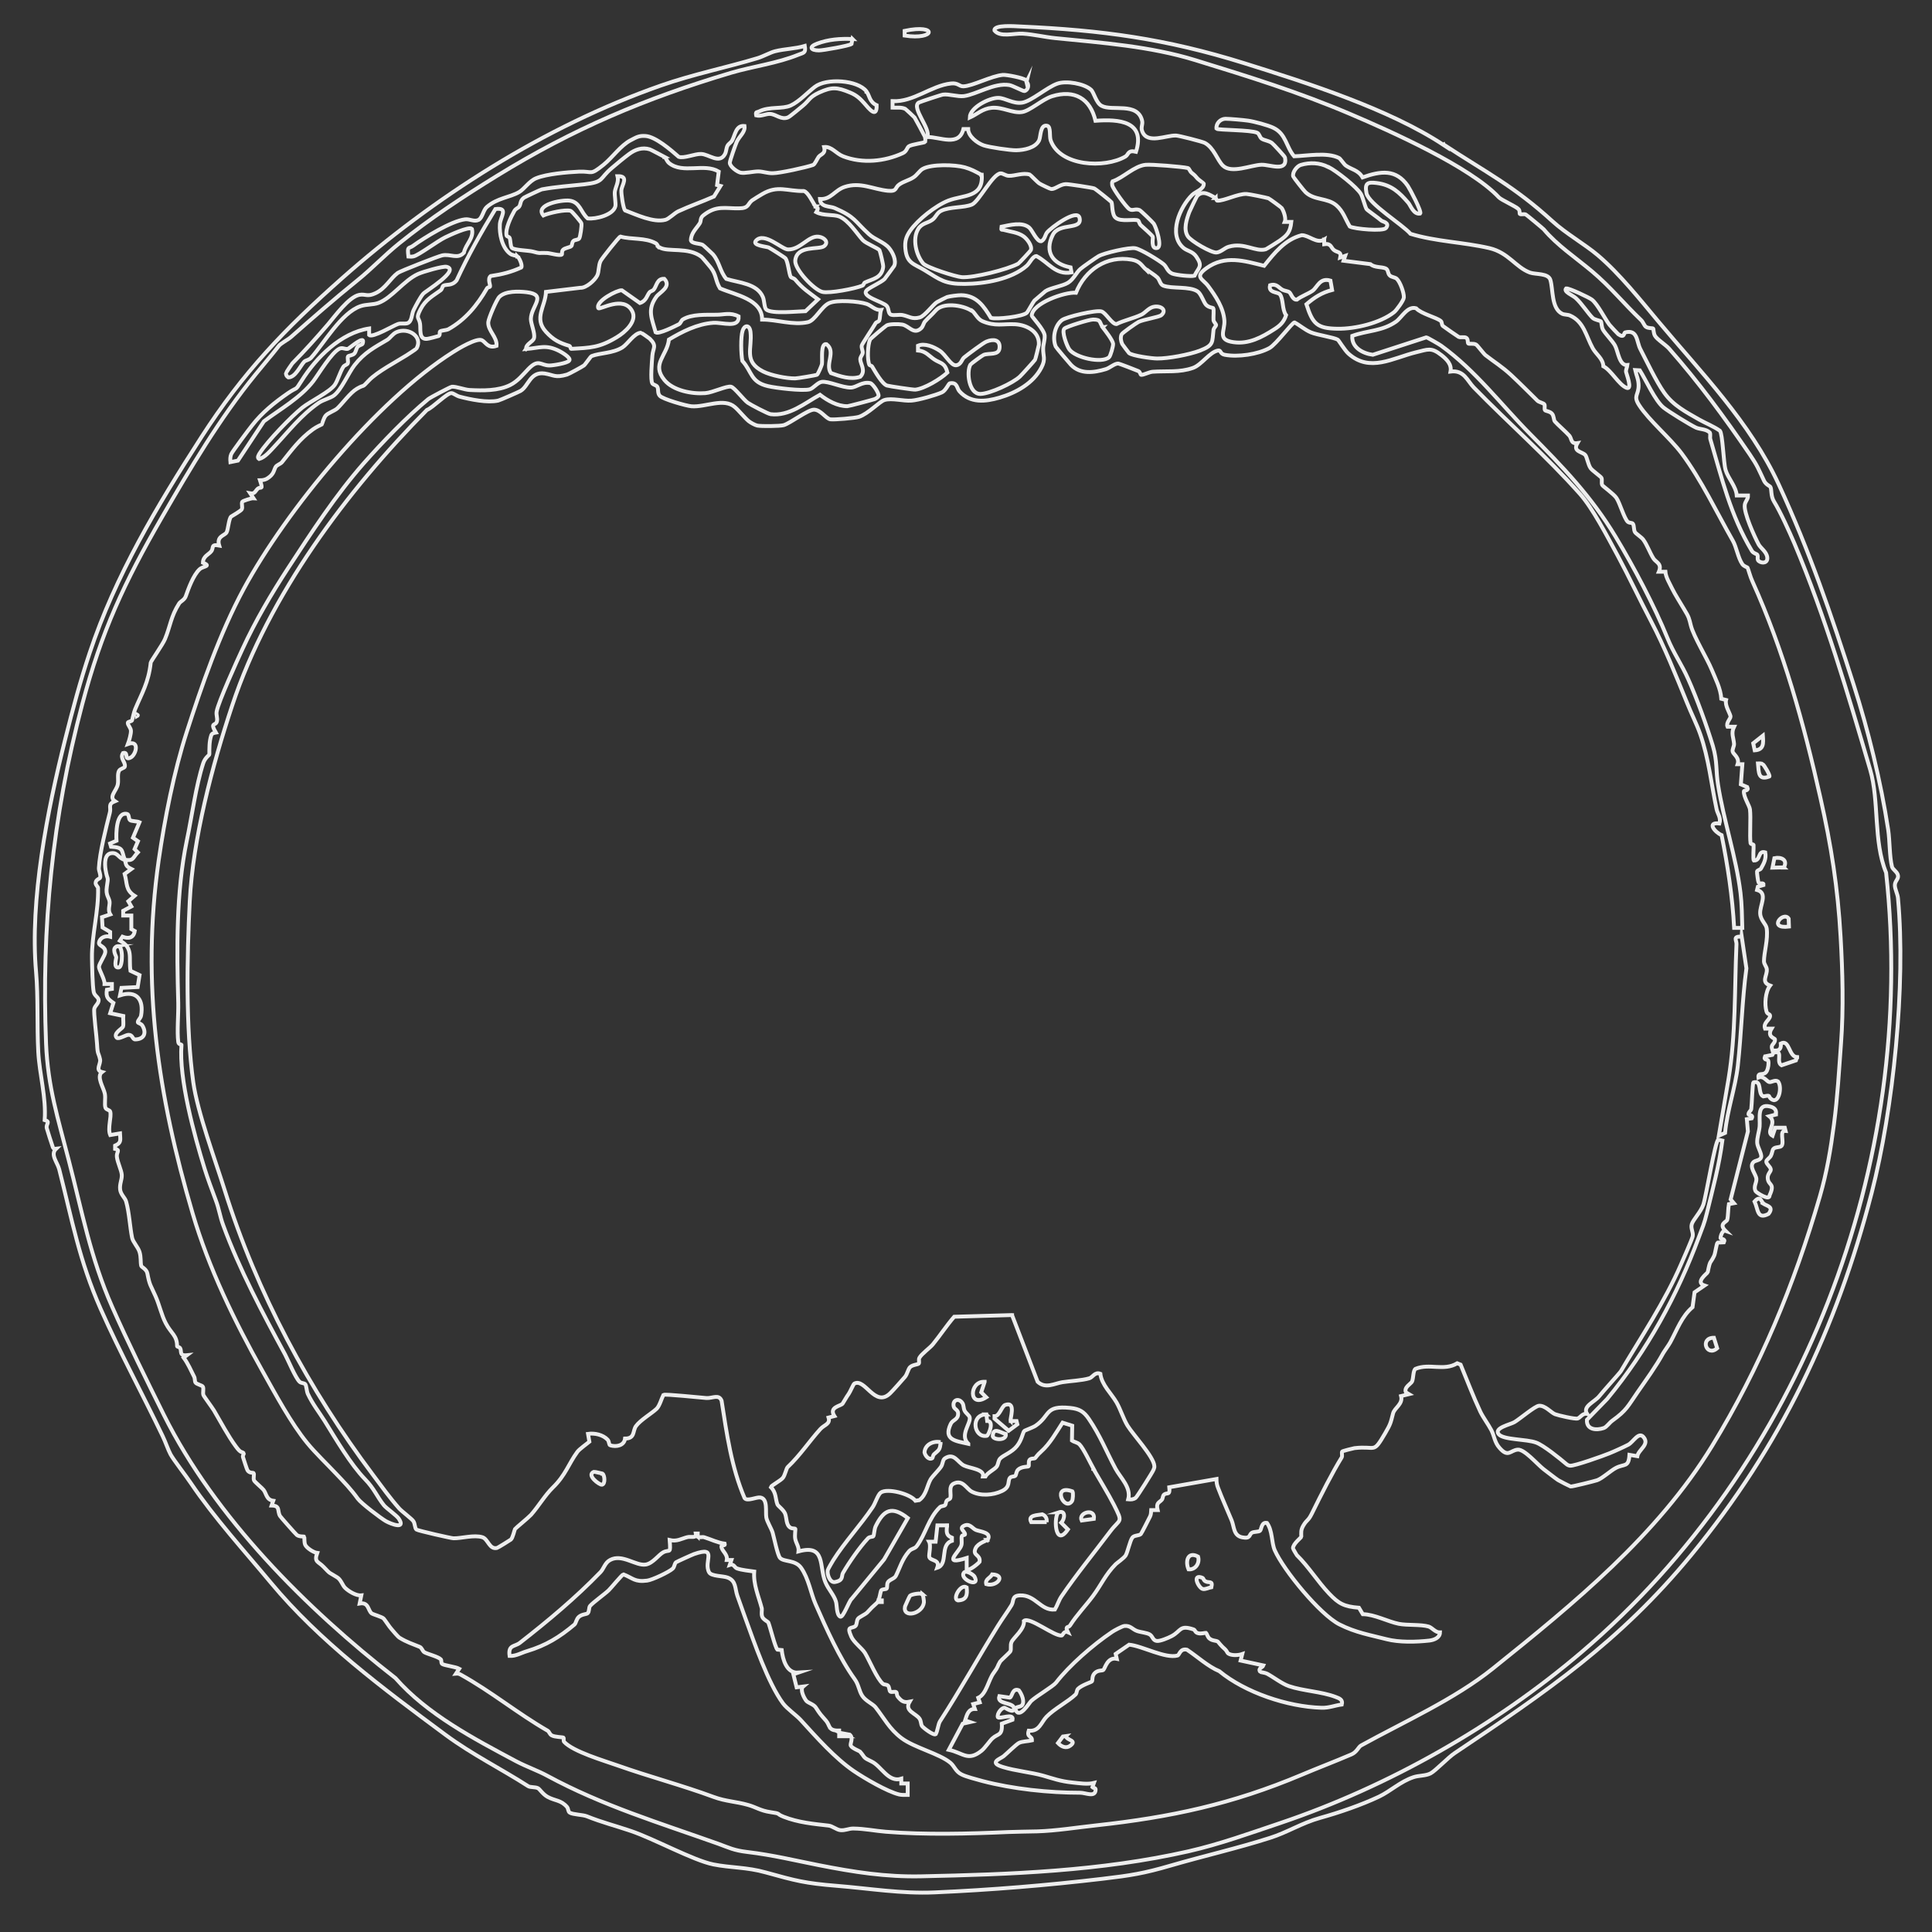 <?xml version="1.0" encoding="UTF-8"?>
<svg id="_レイヤー_1" xmlns="http://www.w3.org/2000/svg" version="1.1" viewBox="0 0 500 500">
  <rect x="0" y="0" width="500" height="500" fill="#333333" stroke="none"/>
  <!-- Generator: Adobe Illustrator 29.6.1, SVG Export Plug-In . SVG Version: 2.1.1 Build 9)  -->
  <defs>
    <style>
      .st0 {
        fill: none;
        stroke: #eee;
        stroke-miterlimit: 10;
      }
    </style>
  </defs>
  <path class="st0" d="M373.61,37.4c10.91,7.18,18.12,10.7,28.11,19.81,3.59,3.28,8.41,5.98,11.82,8.87,5.67,4.82,10.94,11.5,15.69,17.17,11.01,13.16,23.69,26.07,31.07,42.05,7.92,17.13,13.72,34.03,19.42,51.9,3.73,11.65,7.04,25.09,8.94,37.54.43,2.85.32,6.93.99,9.58.17.71,1.44,1.34,1.55,2.29.15.91-.78,1.38-.81,2.43s.74,2.35.81,3.45c2.07,22.31-1.23,54.57-6.82,76.25-9.08,35.15-23.54,65.55-46.73,93.74-18.47,22.42-37.44,35.32-61.19,51.23-1.69,1.12-4.96,4.57-6.23,5.24s-3.06.52-4.43.99c-3.38,1.12-5.91,3.59-8.91,5.03-4.61,2.18-10.38,4.15-15.21,5.49-4.82,1.34-8.59,3.8-12.99,5.18-8.48,2.71-17.17,4.68-25.76,7.18-6.86,2.01-10.42,2.57-17.59,3.41-14.29,1.69-28.93,2.89-43.42,3.52-8.55.39-16.96-1.02-25.3-1.69s-10.73-1.34-18.47-3.48c-4.92-1.38-8.97-1.16-13.55-2.07-5.24-1.06-15.38-6.65-21.32-8.65-4.05-1.38-7.57-2.25-11.4-3.8-1.06-.43-3.59-.43-4.43-.95-.46-.28-.35-1.06-.71-1.47-1.58-1.83-3.1-1.55-5.03-2.61-1.27-.71-2.04-2.04-2.5-2.25-.71-.35-1.97-.17-2.53-.52-7.01-4.51-14.5-8.2-21.36-13.27-16.29-12.07-32.58-24.17-45.25-39.41-6.79-8.16-14.6-16.75-20.69-25.76-1.3-1.94-4.4-5.91-5.24-7.42-.63-1.16-1.3-3.2-2.04-4.72-5.18-10.83-11.09-21.71-16.05-32.93-5.59-12.67-7.36-22.87-10.73-36.14-.46-1.79-2.39-3.8-.81-5.31-.32.04-.67,0-.81-.32-.11-.24-1.58-4.82-1.62-5.07-.17-1.1,1.06-1.58-.52-2.04.43-5.91-1.34-11.72-1.66-17.7-.35-6.58,0-14.18-.56-20.55-1.66-18.72,2.92-41.94,7.53-60.28,2.01-7.99,3.84-14.89,6.34-22.38,6.69-20.09,17.39-37.93,28.96-55.91,10.73-16.64,21.43-27.83,36.38-41.06,23.54-20.83,52.32-39.31,82.51-49.86,8.24-2.89,17.07-4.68,24.98-7.07,1.44-.43,3.28-1.47,4.54-1.79,2.5-.63,5.2-.63,7.7-1.38.32,1.86-.28,1.73-1.69,2.29-5.49,2.22-11.65,2.99-17.31,4.64-22.45,6.69-40.93,14.54-60.7,26.71-8.63,5.31-17.28,11.01-25.23,17.42-3.97,3.2-7.01,6.51-10.98,9.71-5.81,4.68-11.5,9.67-17.07,14.57-.81.71-2.64,1.62-3.17,2.33-1.9,2.46-3.91,4.75-5.98,7.32-9.36,11.5-16.85,24.21-24.32,37.13-9.64,16.72-15.55,29.35-20.55,48.27-7.74,29.21-10.55,57.67-9.36,87.79.46,11.29,3.1,19.42,5.84,30.08,3.48,13.37,5.59,25.2,11.29,38.11,4.01,9.08,8.91,18.97,13.37,27.94,13.27,26.56,36.84,50.08,59.92,68.09,8.2,9.36,20.3,15.69,31.24,21.53,2.74,1.44,5.7,2.46,8.09,3.77,14.29,7.74,29.03,12.17,44.34,17.63,2.71.99,3.91,1.66,7.32,2.07,6.79.81,12.28,2.18,18.54,3.41,9.08,1.79,17.42,3.1,26.64,2.89,22.98-.49,46.45-1.34,69.07-6.47,8.16-1.86,15.9-4.68,23.89-7.36,28.08-9.5,55.45-25.12,77.72-44.09,57-48.56,87.16-126.33,78.93-201.83-3.34-8.13-1.73-18.51-4.12-26.64-5.77-19.67-11.58-39.48-19.6-58.52-1.38-3.2-3.59-8.13-5.28-10.87-.91-1.47-.56-3.13-.95-3.8-.11-.21-1.16-.6-1.62-1.55-1.55-3.24-1.62-3.76-3.69-6.82-6.62-9.71-13.3-18.79-20.9-27.41-.91-1.02-3.13-2.39-3.66-3.34-.39-.67-.35-1.76-.46-1.86-.15-.15-1.19,0-1.86-.43-.43-.28-.74-1.27-1.23-1.73-4.61-4.4-7.92-8.59-12.77-12.67-4.25-3.56-8.97-6.69-12.45-10.83-.21-.24-4.36-3.69-4.64-3.84-.46-.24-1.27.07-1.55-.15-.15-.11.07-.78-.32-1.23-.63-.71-4.47-2.39-5.1-3.06-7.36-7.88-27.87-17.07-38.53-21.6-13.2-5.63-26.22-9.67-40.11-13.94-11.58-3.56-24-4.47-36.14-5.67-2.78-.28-5.67-.99-8.44-1.16-2.25-.15-5.87,1.02-7.32-.81-.32-1.58,5.42-1.1,6.54-1.06,21.29.95,37.79,3.17,58.06,9.5,16.44,5.14,37.58,11.89,51.65,21.19l-.07-.11h0l.05-.03h0Z"/>
  <path class="st0" d="M224.27,23.71c.81,1.06.71,2.67,2.61,3.52.07,3.56-2.01.88-3.17-.46-.99-1.12-1.97-2.11-3.69-2.81-3.41-1.41-4.72-1.51-8.05,0-2.57,1.19-2.53,2.04-4.19,3.41-.56.46-3.41,2.85-3.8,2.99-1.79.78-3.1-.81-4.72-.88-1.06-.04-2.35.71-3.56.39-.21-1.06.17-.74.81-1.06,2.61-1.3,5.98-.52,8.13-1.51s4.36-3.38,6.23-4.82c3.02-2.33,11.09-1.79,13.37,1.16v.07h.04-.02.01Z"/>
  <g>
    <path class="st0" d="M220.61,10.09l-.24,1.3c-.63.46-7.36,1.66-8.44,1.66-2.11,0-2.74-.91-.46-1.76,2.89-1.1,6.06-1.34,9.15-1.19h0Z"/>
    <path class="st0" d="M234.12,9.21v-1.23c8.69-1.83,7.96,2.46,0,1.23Z"/>
  </g>
  <path class="st0" d="M30.39,244.87c1.58-.39,1.38,5.28.43,5.49-1.58.32-.71-2.14-.74-2.67,0-.24-1.38-2.39.35-2.81h-.04Z"/>
  <path class="st0" d="M265.68,21.18c.78.74.39,2.22-.6,2.39-.28.04-3.02-1.41-3.84-1.55-3.91-.67-8.55,2.43-11.76,2.85-1.62.21-3.94-.6-5.42-.39-.43.04-6.02,1.9-6.3,2.07-1.97,1.34,3.17,6.75,2.25,8.91,3.24-.04,8.2,2.61,9.32-2.07h1.23c0,1.86,2.35,3.66,4.01,4.23,1.41.49,6.9,1.3,8.44,1.27,2.01-.04,4.96-.6,5.91-2.57.46-.99.24-4.23,2.11-3.76.99.24.52,2.71.88,3.76,2.39,6.75,14,7.32,19.35,4.19.84-.49.56-1.76,2.74-1.23,2.5-7.92-4.36-8.48-10.49-8.02-1.34-5.74-5.42-8.16-11.26-6.34-2.53.81-5.74,3.8-7.77,4.08-2.5.35-4.96-1.34-7.81-1.1-2.39.21-3.69,1.62-5.7,2.53.07-2.67,5.14-5.14,7.38-5.1,1.76,0,3.87,1.62,6.23,1.23s6.37-3.97,9.08-4.92c2.29-.81,6.93,0,8.69,1.58.78.71,1.3,3.38,2.71,4.15,2.64,1.51,9.36-1.06,10.52,3.87.24,1.06-.43,1.69.07,2.85,1.34,3.28,6.15.88,8.72.99.81.04,6.72,1.55,7.42,1.9,2.39,1.27,3.24,4.47,4.68,5.87,2.22,2.18,7.21-.11,9.96-.21,2.14-.11,6.9,2.07,6.12-1.9-.04-.24-3.06-3.52-3.41-3.76-.95-.63-1.97-.63-2.64-1.1-.49-.35-.56-1.23-1.12-1.51-1.62-.78-10.17-.67-10.55-1.06-.17-1.34.99-2.53,2.29-2.57,1.06,0,4.72.32,5.87.49,1.55.21,5.24,1.19,6.58,1.86,3.28,1.58,3.24,4.89,5.35,7.36,3.41-.11,8.55-1.12,11.65.46.32.17,1.27,1.62,1.73,1.94,1.44,1.02,3.24,1.16,4.33,3.06,4.68-1.66,8.69-2.22,11.72,2.22.56.84,3.66,6.69,3.2,7.14-1.73.32-2.46-2.07-3.1-2.81-2.29-2.64-4.29-4.61-8.2-5.1-2.29-.28-3.1,0-2.61,2.61.52,2.78,9.32,8.13,11.4,10.55,6.58,2.01,13.66,2.14,20.37,3.69,5,1.16,6.82,4.96,10.55,6.34,1.47.52,4.75.11,5.28,1.9.74,2.46.21,7.38,3.06,8.76.63.28,1.41.17,2.04.46,3.59,1.58,4.12,5.31,5.87,8.48.88,1.58,2.67,2.67,2.74,4.64,2.07,1.06,4.01,4.82,6.02,5.59,1.62.63-.11-3.8-.15-4.12-.07-.63.28-1.19.35-1.79-2.11.24-2.39-3.52-3.2-5.03-.63-1.16-2.43-2.96-3.1-4.08-.43-.74-.35-1.9-.56-2.18-.17-.21-1.62-.39-2.14-.91-1.1-1.06-2.85-3.76-4.33-5.1-.84-.78-3.3-1.66-2.53-2.53.74-.11,5.95,2.35,6.69,2.92,1.44,1.12,3.41,5.03,4.51,6.47.21.28,2.14,2.35,2.29,2.46,1.66,1.16,1.41-.35,1.79-.46,3.3-.84,2.92,2.39,3.94,4.33,1.66,3.2,4.08,8.34,6.15,11.26,2.35,3.34,5.7,5.03,9.08,6.97,1.69.95,3.69,1.73,5.35,2.89.74.88.91,8.2,1.47,10.14.63,2.18,2.71,4.23,2.89,6.62h2.92c.04.95-.71,1.47-.84,2.39-.32,2.04,2.5,8.24,3.59,10.27.52.95,2.01,1.86,2.22,3.3.21,1.55-1.34,1.69-2.22.99-.49-.39-.07-1.16-.35-1.62-.15-.24-.95-.32-1.38-.95-5.59-9.29-7.77-18.79-10.77-28.93-.17-.52.11-1.3-.15-1.76-1.02-.95-2.53-.78-3.59-1.27-1.44-.67-7.1-4.15-8.37-5.18-2.18-1.76-4.54-7.1-6.15-9.64l-1.19-.07c.32,1.44.88,2.43.88,4.01,0,2.53-1.47,2.61.15,5.1,2.53,3.91,7.96,8.44,10.98,12.45,5.14,6.9,9.08,15.3,13.27,22.63.91,1.58,1.34,4.43,2.43,6.02.43.63,1.27.78,1.38.95s.74,2.5,1.27,3.59c8.09,17.95,13.27,36.74,17.56,55.91,2.81,12.42,4.51,23.22,5.24,36.07.52,9,.78,18.51.11,27.48-.52,7.07-.91,13.97-1.83,20.97-.84,6.44-1.83,12.39-3.66,18.72-6.62,22.8-15.45,44.23-27.9,64.57-14.15,23.08-35.64,40.67-56.79,57.63-9.89,7.92-22.98,13.76-34.07,19.88-.63.35-1.06,1.69-2.46,2.29-4.33,1.86-8.63,3.48-12.88,5.28-17.98,7.57-33.81,10.98-53.23,13.09-4.79.52-10.38,1.41-15.21,1.55-2.57.07-5.1.07-7.49.17-10.27.46-21.47.74-31.67-.07-2.71-.21-5.49-.81-8.48-.84-1.12,0-2.11.56-3.3.43-1.02-.11-2.07-1.1-3.1-1.19-3.76-.43-7.77-.78-11.61-2.29-2.04-.81-.49-.78-3.41-1.19-2.61-.39-3.66-1.27-5.77-1.86-3.2-.91-5.77-.91-8.91-2.07-8.09-2.99-16.64-5.24-24.81-8.13-3.45-1.23-11.58-3.59-13.9-6.15-.21-.24,0-.91-.15-1.06-.17-.17-2.18-.11-3.06-.6-.52-.28-.63-.95-1.02-1.19-7.92-4.57-14.54-10.1-22.55-14.54-.35-.21-.78-.28-1.19-.24l.84-1.27c-.95-.52-3.84-.84-4.4-1.23-.35-.24-.15-.95-.35-1.19-.67-.71-3.48-1.38-4.29-1.86-.49-.32-.6-1.12-1.19-1.38-1.9-.78-3.3-1.19-5.2-2.35-.46-.28-1.66-1.73-2.14-2.29-.49-.52-1.55-2.18-1.97-2.67-.35-.43-2.67-1.06-3.1-1.34-1.02-.74-.71-2.99-3.13-2.57l.43-2.11c-1.3.15-3.3-1.06-4.19-1.94-.67-.63-1.06-2.11-2.04-2.71-2.33-1.47-1.58-.67-3.52-2.71-1.41-1.47-2.53-1.19-1.66-3.62-.95-.11-2.78-1.3-3.13-2.14-.28-.71-.15-1.97-.24-2.07-.11-.11-1.23.07-1.9-.43-.28-.21-4.19-4.64-4.36-4.92-.78-1.34.15-2.67-2.18-2.71l.43-1.23c-1.79-.24-1.76-1.86-2.5-2.81-.32-.43-2.18-1.97-2.43-2.39-.35-.6.11-1.66-.17-1.97-.15-.17-1.06.11-1.58-.74-.15-.24-.99-2.85-1.16-3.41-.11-.32.28-.91.24-.95-.67-.63-.67.15-2.11-1.83-1.97-2.67-3.8-6.15-5.63-9.26-.49-.81-2.64-3.69-2.74-4.01-.21-.67.15-1.66-.15-2.18-.17-.32-1.62-.6-1.9-1.06-.21-.35-.11-1.06-.35-1.51-.84-1.66-1.58-3.41-2.71-4.92l.84-.63c-2.04.21-1.3-1.02-1.73-1.79-.21-.39-.81-.35-.81-.56,0-2.78-1.55-3.28-2.92-5.91-1.12-2.14-1.62-4.68-2.67-7.04-1.3-2.96-1.47-2.61-2.11-5.91-.21-1.06-1.51-1.62-1.58-1.9-.24-1.1,0-2.29-.46-3.69-.39-1.19-1.69-2.53-1.9-3.59-.56-2.71-.74-6.58-1.55-9.39-.28-.99-1.38-1.76-1.55-3.1-.17-1.47.49-2.53.43-3.76s-1.1-3.17-1.27-4.72c-.15-1.23.99-1.73-.46-2.04v-.84c1.69-.74,1.34-1.47,1.27-3.17l-2.53.43c-.74-1.76.39-4.68,0-6.06-.11-.46-1.02-.43-1.23-.99-.32-.91.07-2.46-.17-3.66-.32-1.58-2.25-4.43-.74-5.59-1.83-.46-.24-2.11-.49-3.28-.43-1.94-.63-1.02-.78-3.91-.07-1.73-.95-8.27-.71-9.22.21-.78,1.12-1.34,1.12-2.18,0-.78-1.06-1.12-1.27-2.11-.32-1.58-.43-6.9-.46-8.87-.07-5.87,1.76-12.07,1.58-18.08,0-.28-.63-.71-.63-1.27,0-.95,1.16-1.12,1.19-1.41.15-.91-.39-1.73-.35-2.46.21-4.01,1.83-10.34,2.85-14.39.35-1.34-.63-2.14,1.3-2.92-1.69-1.12.43-2.71.74-4.33.24-1.12-.17-2.57.32-3.52.32-.6,1.44-.71,1.51-1.1.24-1.19-1.38-2.11-.46-3.52,1.55-.39.15,1.97,1.86,1.23,1.51-.63,2.57-4.72-.6-3.56.32-.84.81-2.61.78-3.41s-.84-1.47-.81-2.07c0-.35.91-.32,1.1-.63.07-.15.46-2.11.78-2.85,1.69-4.05,3.52-6.97,4.05-12.1.04-.35,3.13-4.72,3.69-6.09,1.38-3.3,1.51-5.87,3.66-9.22.35-.56,1.38-.88,1.73-1.9.67-1.9,1.94-5.46,3.59-6.97.88-.81,3.17-.71.84-1.69.04-1.69,1.55-2.14,2.14-2.92.74-.88-.21-1.94,2.07-1.51-.74-2.43,1.38-2.53,1.9-3.38.43-.71.56-3.52,1.19-4.12.15-.11,2.5-1.44,2.74-1.86.32-.52-.15-1.47.15-1.97.15-.24,2.35-.95,2.89-.91l-.84-1.27c1.27.24,1.34-.74,2.04-1.27s1.38.6.49-2.11c.6,0,1.3-.11,1.83-.43,1.76-1.1,1.66-1.94,2.18-2.96.32-.6,1.27-.78,1.69-1.3,2.46-3.06,4.54-5.98,7.99-8.48,1.02-.74,2.18-1.19,2.29-1.27s.46-1.66,1.06-2.33,2.25-1.19,2.96-1.83c1.27-1.16,3.34-4.08,5.1-5.1,2.18-1.27,1.1,0,3.06-2.11,2.11-2.25,7.36-5,9.78-6.54.43-.28,2.5-1.62,2.57-1.76,1.73-3.06-2.11-5.56-5.18-4.23-1.02.46-1.66,1.55-2.35,1.97-3.34,1.97-5.95,3.3-8.52,6.58-1.51,1.94-3.41,6.37-5.28,7.81-.88.71-2.92,1.19-3.97,1.94-4.57,3.17-7.81,7.38-11.44,11.26-1.12,1.19-2.46,2.85-4.01,3.28-.6-.35-.07-1.1.17-1.51,2.01-3.13,8.2-9.54,11.01-11.78,2.04-1.62,7.21-4.12,8.44-5.95.78-1.16,1.27-3.13,2.18-4.61.32-.49,1.12-.56,1.19-.99.11-.52-.17-1.38.04-1.73.15-.21,1.19-.24,1.62-.71s.46-1.23.84-1.73c.32-.43,1.19-.56,1.3-.81.95-2.74-3.38,1.19-3.8,1.3-.71.17-1.34-.39-2.11-.07-2.07.91-5.42,6.54-6.82,8.41-3.3,4.29-8.55,7.25-12.81,10.42l-6.72,10.17-1.94.39c-.07-.74-.07-1.41.21-2.07s4.57-6.41,5.42-7.46c2.57-3.3,5.7-5.84,9.26-8.31,2.67-1.83,1.73-.39,3.52-3.2,3.8-6.06,10.2-12.45,17.49-13.55v1.69c.84.84,6.37-2.5,7.49-2.85.74-.24,1.62,0,2.35-.17,1.3-.39,1.12-2.33,1.66-3.41s1.73-3.38,2.5-4.25c.49-.6,9.67-6.15,6.02-6.97-.95-.21-6.15,1.3-7.36,1.86-3.66,1.66-6.82,6.23-10.24,7.49-1.44.52-3.06.32-4.64.84-5,1.69-9.5,9.67-12.81,13.37-.56.6-1.41.63-1.76.99-1.06,1.12-2.29,4.08-4.12,4.08-.46-.32-.56-.52-.63-1.06,0-.15,1.55-2.46,1.66-2.57,3.17-3.2,6.3-6.69,9.26-10.14,1.69-1.97,5.35-7.1,8.09-7.6,1.66-.28,2.01.6,4.19-.43,2.61-1.23,3.76-3.76,5.74-5.24.67-.49,10.49-4.33,11.5-4.54,2.18-.46,4.01,1.1,5.63-.71.46-2.25,2.64-3.69,2.07-6.15-.74-.74-5.84,1.66-6.9,2.18-1.97.95-6.86,4.61-8.16,4.92-.46.11-.91.11-1.38.07-.32-2.85,0-1.94,1.19-2.78,2.96-2.14,9.96-6.47,13.48-6.86,1.23-.15,2.33.71,3.48.15.99-.49,1.23-2.57,2.14-3.34,2.78-2.39,5.87-2.43,8.37-3.87,1.34-.78,2.64-2.89,4.43-3.59,2.74-1.1,7.99-1.55,11.01-1.69,3.69-.17,2.78,1.12,6.41-1.79,2.33-1.9,4.43-5,7.01-6.34,1.44-.74,2.11-1.23,3.84-1.1,2.61.17,6.62,3.66,8.59,5.39,1.34.49,4.23-.81,5.81-.74,2.04.07,4.68,2.64,6.12.11.43-.71.35-1.62.71-2.25.28-.52.91-.81,1.19-1.34.78-1.38.95-4.01,3.2-3.76.24,1.62-1.3,2.57-2.01,4.12-.35.78-1.79,4.86-1.79,5.39,0,.99,1.86,2.35,2.78,2.57,1.06.24,3.3-.32,4.57-.32s2.33.49,3.76.46c1.83,0,8.69-1.51,10.45-2.14.43-.15,1.02-1.51,1.41-2.07.6-.78,1.9-.78,1.44-2.57,2.01-.17,3.02,1.69,4.96,2.43,4.96,1.9,10.66,1.34,15.41-.84,1.02-.46,1.02-1.41,1.58-1.79.67-.46,4.05-.91,4.19-1.1.07-.46.07-.91-.07-1.38-.11-.28-2.46-4.64-2.67-4.96-.11-.15-2.25-2.14-2.39-2.22-1.06-.49-2.18-.28-3.3-.32v-1.69c5.42.28,9.96-4.01,15.13-4.57,1.83-.21,2.11.78,3.2.74,2.39-.07,7.25-2.71,10.24-2.96.95-.07,5.35.78,5.98,1.38l.11.46h0l.03-.06h0ZM171.95,40.6s-3.48-1.86-3.76-1.94c-1.97-.63-3.84.04-5.42,1.23-1.1.81-3.34,2.64-4.43,3.59-3.38,2.85-1.86,3.62-7.18,4.23-3.69.39-7.32.63-10.94,1.3-.24.04-4.36,1.97-4.61,2.14-1.1.84-.74,1.62-1.27,2.35-.21.32-.84.43-1.23,1.1-.88,1.55-2.39,4.64-2.01,6.37.07.28.71.28.81.63.24.71.17,2.07.56,2.53.52.63,4.33.67,5.49.99,2.07.56,1.1.28,3.48.35.88,0,3.48.84,3.97.39.11-.11-.11-.81.32-1.23.49-.49,1.83-.6,2.14-.95.24-.28.11-.95.56-1.34.35-.32,1.16-.21,1.47-.63.28-.39.71-3.38.56-3.94-.07-.28-2.43-3.1-2.78-3.2-1.34-.43-5.67.56-7.07,1.19-2.29-2.81,4.72-4.08,6.75-3.84,2.78.35,2.89,2.99,4.72,4.61,2.07.24,6.65-.88,7.18-3.17.15-.63-.24-2.81-.15-3.69.15-1.23,1.1-2.57.71-4.08,3.06-.07,1.1,2.22.99,3.66-.07.81.46,4.64.95,5.2,2.96,1.12,7.36,3.24,10.45,2.43.91-.24,2.29-1.69,3.3-2.18,2.99-1.38,6.23-2.5,9.26-3.84l1.69-2.74-.88-.24.43-3.48c-3.8-2.25-9.26.67-12.84-2.18-.6-.49-.81-1.34-1.16-1.58h-.07v-.04h0ZM343.73,43.21c-2.22-1.12-4.72-1.23-7.1-.52-.95.28-2.25,1.9-1.94,2.99.07.24,2.81,3.73,3.17,4.05,2.29,2.18,5.67,1.41,7.99,3.41,1.76,1.51,2.35,3.59,3.48,5.49,1.23.63,8.63,1.3,9.36.39,1.12-1.41-.91-1.66-1.16-1.9-.74-.67-3.76-2.78-3.87-2.99-.43-.78-.95-3.02-1.44-3.91-1.06-1.83-6.37-5.98-8.41-7.01,0,0-.08,0-.08,0ZM253.93,45.21c-1.47-.81-2.61-1.44-4.25-1.9-2.53-.71-8.59-.88-10.87.39-.84.46-1.47,1.62-2.43,2.22-1.12.74-2.46.99-3.66,1.83s-.46,1.86-2.96,1.62c-3.84-.39-7.1-2.35-11.19-.99-2.61.88-3.48,3.28-6.37,3.13.11,2.18,2.57,1.79,3.8,2.33,5.42,2.35,5.07,3.3,8.87,6.75,1.51,1.41,3.94,2.04,5.24,3.62.91,1.1,1.94,3.2,1.3,4.61-.11.17-2.35,3.24-2.5,3.41-.95.88-3.41,1.94-4.43,2.74-2.14,1.73,4.12,3.1,5.03,4.23.6.71.28,1.97,1.12,2.25.74.24,1.97-.07,2.89.07,1.73.32,2.5,1.19,4.51.63,1.3-.35,3.48-3.38,4.47-3.97.28-.15,2.43-1.27,2.57-1.3.78-.24,2.85-.49,3.69-.49,4.01.07,5.87,2.89,7.68,5.87,1.34.46,8.34-.32,9.32-1.34.32-.35,1.62-2.78,1.94-3.13.15-.15,2.67-2.29,2.85-2.43,1.19-.84,4.4-1.3,5.84-2.18s2.18-2.67,3.2-3.56c.49-.46,4.08-2.96,4.68-3.3,1.38-.84,8.05-2.39,9.58-2.07s5.98,3.06,7.29,4.12c.84.71.95,1.9,2.22,2.43.95.39,4.89.81,5.77.56,1.06-2.18,2.25-2.35.49-4.92-.91-1.38-2.35-1.47-3.3-2.25-4.15-3.45-.91-10.73,2.22-13.76.91-.88,3.06-1.44,2.99-2.89,0-.11-1.23-.95-1.55-1.27-.78-.81-.39-.6-1.58-1.55-.46-.35-.63-1.16-.99-1.23-1.47-.35-9.43-.99-10.91-.84-2.96.28-5.81,3.38-8.59,4.29-.15.24-.11.67-.07.99.17.91,3.56,5.63,4.43,6.19.81.56,1.51-.21,2.64.24.28.11,3.45,3.17,3.69,3.52.6.91,2.29,6.02.88,6.3-1.73.39-1.02-2.71-1.12-2.89-.35-.6-2.43-2.35-3.13-3.02-.35-.32-.49-1.1-.67-1.19-.88-.52-4.51.46-5.84-.74-.99-.78-.81-3.56-1.06-4.01-.15-.24-4.01-3.34-4.47-3.56-.52-.21-6.79-1.16-7.36-1.12-1.58.07-2.71,1.34-3.8,1.27-.17,0-2.67-1.19-2.99-1.41-.49-.28-2.35-2.25-2.53-2.33-1.76-.56-3.91.39-5.42.32-.78,0-1.55-.67-2.14-.63-2.04.11-5.59,7.25-7.38,8.05-2.04.91-5.77.52-8.05,1.66-1.12.56-1.3,1.69-2.29,2.35-1.12.81-2.67.81-3.59,2.33-1.58,2.53-.56,6.75,1.27,8.91.91,1.06,8.44,3.45,9.99,3.56,3.1.21,11.78-1.97,14.6-3.48.21-.11,3.24-3.34,3.3-3.56.35-1.12-.99-2.85-1.9-3.52-1.47-1.06-3.45-1.19-5.1-1.66-.63-.17-.74.24-.6-.84,2.18-.43,5.28-1.3,7.14.21.78.63,2.01,3.73,3.13,3.56.95-.46.99-1.62,1.51-2.29.95-1.19,7.81-6.3,8.41-3.76.78,3.3-5.28,1.1-6.93,4.4-2.22,4.43,0,7.53,4.61,8.41l.24,1.3c-4.15.74-5.91-2.57-9.08-4.23-.99,0-1.69,1.79-2.53,2.53-3.97,3.48-10.87,4.64-16.01,4.68s-6.26-.99-10.42-3.56c-2.78-1.69-4.61-1.73-4.96-5.59-.17-1.86.17-3.06,1.23-4.61,1.94-2.81,6.58-6.51,9.89-7.81,3.91-1.51,9.08-.67,8.65-6.69h-.15v-.02h0ZM211.07,53.41c-.78-1.06-1.9-3.66-3.02-3.97-4.4.07-6.75-1.58-10.77.78-.43.24-2.43,1.47-2.67,1.66-1.19.95-.74,2.01-3.34,2.04-3.56.07-5.87-.88-9.26,1.83-.88.71-.52,1.44-.91,2.04-.84,1.34-2.29,2.5-2.29,4.43.28.88,2.25.74,3.06,1.16.15.07,2.43,2.22,2.64,2.43,1.73,2.04,1.79,4.4,3.45,6.37,3.28,1.02,8.02,1.16,9.5,4.75.35.88.35,2.71.84,3.17,1.38,1.23,8.2.46,10.17.43l3.24-3.06c-2.43-1.83-3.94-2.74-5.91-5.1-.32-.39-1.06-.49-1.16-.71-.43-.74-.67-3.8-1.34-4.79-.15-.21-3.91-2.61-4.36-2.81-.52-.24-4.47-.52-3.28-1.79,2.14-2.33,6.65,2.22,8.24,2.29,3.28.11,5.31-3.66,7.99-3.3,1.38.17,2.71,1.38,1.41,2.43s-7.07-.35-7.49,3.73c-.21,2.29,4.92,7.64,7.04,8.13,1.86.43,8.44-.84,10.34-1.62.35-.15.39-.71.63-.81,2.01-.95,4.4-1.12,4.75-4.05.07-.46-.78-3.97-.95-4.29-.35-.56-3.52-1.76-4.33-2.64-1.55-1.69-3.66-5.14-6.12-6.12-1.44-.56-4.15-.15-5.91-1.1.88-1.51,0-1.06-.24-1.44h.07v-.04l.02-.02h-.04ZM314.6,51.23c-1.51-.78-3.28-2.14-4.79-.49-.15.17-1.83,3.66-2.01,4.12-.71,1.9-1.58,4.47-.39,6.3.81,1.23,6.12,4.36,7.46,4.19,1.19-.15,2.07-1.23,3.17-1.51,4.01-1.16,6.9,1.44,9.54.67.21-.07,3.24-1.97,3.62-2.25,2.01-1.44,2.71-2.22,2.99-4.82h-1.69c.39-.91-.28-2.85-.81-3.62-.11-.17-3.2-2.43-3.41-2.5-.67-.21-5.03-1.1-5.67-1.12-2.22-.11-5.84,1.83-7.57,1.73-.24,0-.24-.56-.43-.67h-.04l.03-.03h0ZM133.91,66.39c-.49-.35-1.3-.24-1.97-.78-2.04-1.62-2.74-5.07-2.57-7.6.15-1.97,2.33-4.36-1.16-3.91-3.66,5.98-7.1,12.07-10.03,18.44-1.23,1.55-2.67.95-3.45,1.41-.24.15-.28.88-.71,1.19-2.01,1.47-3.91,2.39-5.2,4.92s-.39,1.94-.11,3.73c.21,1.3-.39,4.12,1.79,3.91.32,0,2.85-.67,3.02-.74.46-.24.17-.95.35-1.16.28-.32,1.55-.28,2.18-.6,4.36-2.43,7.46-6.19,9.99-10.59.17-.28.74-.32.78-.39.17-.43-.74-2.04.17-2.78,2.96-.43,5.39-1.06,7.92-2.22.35-.49-.46-2.43-.95-2.81h-.07v-.04h0l.02.02h0ZM342.64,62.03c-1.86,1.1-3.91-1.19-5.77-1.16-4.29,1.1-7.07,4.61-9.71,7.92-5.14-1.27-10.1-2.85-14.91.6-3.28,2.35-.95,2.78.43,4.64,1.9,2.57,3.97,5.63,4.19,8.94.17,2.67-1.97,5,2.39,5.59,3.91.56,7.29-1.27,10.52-3.34,1.51-.95,2.5-1.9,3.06-3.66-1.06-1.38-.67-4.19-1.58-5.35-.56-.74-3.1-.32-2.57-2.39,1.76-.52,2.22.67,3.24,1.19.56.28,1.34.32,1.73.6.52.39.84,2.04,1.97,1.94,1.12-.88,3.02-1.55,4.05-2.29,1.3-.95,1.86-3.48,4.64-2.64l.43,2.43c-2.74.71-4.54,1.9-6.65,3.69,1.62,5.1,2.74,6.26,8.09,6.34,4.51.07,11.05-1.47,14.6-4.29.6-.46,2.5-3.06,2.53-3.8.07-1.16-.95-4.05-1.86-4.86-.46-.39-1.3-.39-1.76-.81-.63-.56-.35-1.55-1.12-1.86-1.12-.46-2.78-.15-3.94-1.1l-6.93-.88.43-1.27-1.27.43c.35-1.62-.81-1.23-1.66-1.94-.78-.6-.67-1.79-2.5-1.51v-1.19h-.04v.04h-.03ZM170.51,64.01c-.24-.15-.32-.78-.81-1.06-2.71-1.51-6.26-.91-9.15-1.73-.39.11-4.79,5.67-5.1,6.3-.6,1.16-.39,2.71-.88,3.76-.6,1.23-2.85,3.3-4.4,3.2l-8.87,1.06c-.15,3.8-3.24,6.79,0,10.34,1.9,2.07,3.45,2.85,6.02,3.62.35.11.32.78.49.78,4.96-.28,7.29-.28,11.78-2.99,2.14-1.27,5.42-4.15,4.01-6.79-2.22-4.15-8.31-.24-8.76-.74-.78-1.86,5-4.75,6.09-4.64l4.68,3.3c1.66-.52,1.83-1.97,2.46-2.74.24-.32.84-.39,1.12-.74.78-.95.84-2.92,2.74-2.78,1.94,2.07-1.23,3.48-2.07,4.64-2.43,3.38-1.16,5.63-.17,9.22.84.52,4.96-1.58,6.02-2.11.46-.24.6-.99.99-1.23,2.35-1.44,6.12-1.19,8.76-1.23,1.97,0,3.52-.67,5.7.43.21,3.17-4.12,1.51-6.54,1.66-4.19.28-8.13,2.33-11.5,4.33-.49,4.25-4.61,6.3-1.16,10.49,2.25,2.74,7.18,3.66,10.59,3.38,1.9-.15,5.56-1.94,6.65-1.66.91.24,3.24,3.38,4.33,4.15.67.49,5.24,2.89,5.91,2.96,4.79.6,8.87-2.89,12.77-5.03,1.94,1.51,4.54,2.99,7.1,2.96.35,0,6.58-1.66,7.04-1.83.39-.17.74-.39.99-.74.32-.6-1.44-3.28-2.14-3.41-2.11-.43-3.48,1.1-4.96,1.16-2.25.07-5.87-1.73-7.6-1.47-1.06.17-2.22,1.73-3.13,1.94-1.9.46-8.69-.35-10.77-.84-4.54-1.06-4.05-3.69-6.62-6.54-.35-1.79-.46-6.15.07-7.81.43-1.44,1.79-1.69,2.04.32.49,4.29-1.9,7.64,3.28,10.24,2.01,1.02,6.09,1.83,8.31,1.79.52,0,5.39-.81,5.63-.95s1.16-2.25,1.27-2.74c.17-1.1-.43-5.49,1.16-5.18,2.57,1.94-.43,5.14,1.16,7.49,2.39.84,5.1,1.79,7.6.95,1.55-1.58,0-3.3,0-4.51,0-.67.56-1.12.63-1.66.07-.6-.39-1.19-.24-1.94.11-.43,2.99-4.72,3.59-5.77.17-.28.78-.39.88-.56.32-.6.21-2.07.52-2.85-1.51.17-2.53-1.16-3.73-1.55-2.14-.71-7.64-1.1-9.67-.24s-3.69,4.57-5.56,4.96c-3.87.84-7.92-.67-11.82-.67,0-5.31-6.93-6.37-10.91-8.09-1.23-2.04-.91-3.56-2.43-5.42-.28-.35-2.18-2.61-2.33-2.71-3.38-2.67-8.72-1.16-10.87-2.46h-.17l-.02-.02h0ZM296.76,69.92c-1.3-1.06-1.51-2.29-3.84-2.71-6.54-1.19-12.1,2.67-14.46,8.55-2.92-.24-11.33,2.74-11.44,5.91,0,.32,3.24,3.66,3.34,5.18.07,1.12-.35,2.11-.39,3.28-.07,2.04.74,2.71-.46,5-2.07,4.05-6.58,6.54-10.81,7.77-3.76,1.1-7.57,1.47-10.38-1.62-.74-.81-.52-2.46-2.53-2.07-.28.07-1.06,1.9-2.01,2.33-1.62.74-6.09,2.01-7.88,2.14-2.11.17-5.1-.74-7.01-.15-1.23.35-4.23,3.59-6.62,4.36-1.02.32-6.44.78-7.38.63-1.19-.21-2.5-2.5-4.25-2.5-1.55,0-6.09,3.48-7.81,4.01-.95.28-5.84.32-6.86.11-.63-.15-1.69-.74-2.22-1.16-1.06-.88-2.5-2.71-3.56-3.62-2.85-2.5-7.64.07-11.22-.21-1.38-.11-7.53-1.86-8.24-2.74-.63-.74-.24-1.66-.63-2.33-.24-.39-1.02-.49-1.27-.84-.56-.88-.11-5.67,0-7.18.15-2.04,1.27-2.5-.67-4.4-.11-.11-2.14-1.55-2.29-1.55-1.73.07-3.41,2.92-4.79,3.8-2.46,1.55-5.84,1.41-7.99,2.25-.21.07-1.66,2.22-1.97,2.43-.43.32-3.91,2.22-4.36,2.35-3.13.91-3.38.11-5.81-.28-3.76-.56-4.15,3.3-6.23,4.51-.49.28-5.28,2.39-5.77,2.5-2.78.63-7.21-.28-10.03-1.02-.78-.21-1.55-.88-2.07-.91-1.12-.11-4.86,3.8-6.37,4.36-20.65,20.83-40.89,47.82-50.39,76.49-5.18,15.58-10.17,34.52-10.98,50.67-.74,14.39-1.06,32.69.91,46.84,1.1,7.81,5.67,20.06,8.09,27.79,8.41,26.85,21.92,51.83,38.46,73.86,2.18,2.92,4.33,5.91,6.75,8.65.67.74,3.3,2.71,3.66,3.28.46.67.35,1.86.81,2.18.39.28,9,2.25,9.58,2.25,2.07.04,5.28-.95,7.46-.28,1.51.46,1.79,3.24,3.8,2.78.21-.04,3.38-2.01,3.59-2.18.49-.43.91-2.43,1.06-2.71.15-.24,3.41-2.89,4.15-3.69,1.97-2.25,3.62-5.07,5.63-7.04,3.34-3.24,4.08-6.15,6.37-9.26.52-.71,2.33-1.97,3.1-2.61l-.35-2.04c1.73-.24,3.84.21,5.07,1.51.46.46.28,1.38.71,1.47,1.55.46,3.59.07,3.8-1.76,2.61,0,1.94-1.94,2.81-3.2,1.12-1.58,4.15-3.34,5.39-4.54.74-.74,1.23-2.57,1.73-3.56.46-.28,9.6.71,11.12.81,1.58.11,3.24-1.1,3.94.71,1.34,8.55,2.53,17.2,5.95,25.2.71.91,3.02-.32,4.05-.17,2.04.28,1.3,3.73,1.58,5.2.21,1.12,1.23,2.67,1.62,3.87.39,1.38,1.27,5.77,1.9,6.54.95,1.12,3.94.46,5.46,2.57,1.97,2.78,2.5,6.54,3.73,9.36,2.81,6.41,6.23,14.04,10.14,19.46,1.06,1.44,1.12,3.02,1.97,4.33s2.71,2.07,3.41,2.92c2.25,2.85,3.59,5.63,6.75,8.02,3.34,2.5,9.78,4.01,12.63,6.37,1.1.91,1.34,2.25,2.89,3.02,1.12.6,4.08,1.34,5.46,1.73,7.96,2.07,17.11,3.02,25.27,3.02,1.41,0,3.8,1.23,3.97-.63.11-.78-.46-.46-.81-.81l.39-1.1c-1.73.43-3.76.07-5.59-.11-3.1-.32-4.86-.99-7.53-1.76-3.1-.88-7.32-1.27-10.45-2.25-3.84-1.16-.63-2.11.21-2.81s3.17-2.99,3.94-3.41,2.39-.43,3.38-.67c.07-1.23-1.41-.71-.84-2.5,2.78.24,3.24-2.22,4.61-3.62,1.97-2.04,5.67-3.97,7.53-5.77.32-.32.24-1.1.63-1.47.95-.95,3.48-1.73,3.59-1.9.24-.32-.11-1.47.88-2.29.81-.67,1.76-.43,2.07-.67.46-.39,1.02-3.41,3.48-2.89l-.28-1.27,3.48-2.39c3.38.32,9.39,3.69,12.53,2.81.52-.15.63-1.9,2.43-1.51,2.71,1.79,5.46,4.36,8.37,5.56,6.72,5.52,17.59,9.19,26.43,9.47,1.97.07,3.41-.6,5.28-.84.32-1.23-.56-1.58-1.62-1.97-3.62-1.38-8.44-1.55-12.04-2.78-1.86-.63-4.08-2.39-5.7-3.24-.43-.24-1.73-.39-1.76-.46-.67-.99.63-1.1.84-1.66l-5.91-1.27.43-1.69c-1.02.35-2.74.46-3.66-.15-.21-.15-.39-.74-.81-1.1-.95-.78-1.73-1.86-1.83-1.94-.46-.35-1.38-.17-2.18-.81-.49-.39-.74-1.38-.88-1.47-.15-.07-1.23.28-1.97.11-.91-.17-.84-.84-1.23-.99-3.73-1.27-3.2.39-5.74,1.73-.81.43-3.02,1.38-3.87,1.23-1.02-.17-.99-1.19-1.76-1.66s-2.33-.56-3.3-.91c-1.23-.43-1.69-1.47-3.3-1.3-.56.07-2.61,1.16-3.17,1.55-4.96,3.34-11.12,8.72-14.5,13.12-.74.95-5.07,3.48-6.44,4.75-.52.49-2.99,4.72-4.01,2.33-.39-.88,1.12-.71,1.58-1.16.91-.91-.04-3.02-.74-3.94-1.73-.74-1.73,1.76-2.35,1.9l-2.71-.39c-.78,2.22,3.73,1.51,3.8,3.17.04,1.47-2.25-.15-2.39-.15-.78-.15-2.11,1.55-1.79,2.46.49.49,4.19-1.19,3.8.63l-2.78,1.02c.21,3.2-1.02,2.5-2.43,3.8-.63.56-1.94,2.5-2.81,3.2-3.56,2.85-4.72.56-8.48-.24l3.59-6.75,1.9-.43-1.27-.43c.46-1.41.81-2.99,2.53-2.96l-.43-1.27,1.69-.43-.39-1.19c2.11-.95,2.64-4.61,3.97-6.41,1.34-1.79.88-1.62,1.69-2.96.17-.28,2.43-2.29,2.64-2.64.32-.56-.07-1.58.32-2.43.49-1.12,3.45-3.34,3.2-5.46,1.44-1.23,7.99,4.15,9.82,3.76.21-.04.56-1.3,1.55-.84-.84-1.76.15-1.06.56-1.73,1.83-2.85,3.94-4.96,5.91-7.6,2.18-2.92,3.2-5.52,5.91-8.27.32-.32,2.07-1.51,2.57-2.25.52-.84,1.12-3.8,1.73-4.61.46-.67,1.73-.46,2.22-.95.17-.17,2.14-4.05,2.39-4.57s.24-1.06.28-1.62h1.66c-.49-2.01.52-1.94,1.12-2.71.28-.39.15-.99.6-1.34.74-.56,1.55.35,1.3-1.86l12.21-2.14c0,.81.11,1.58.43,2.33,1.06,2.81,2.35,5.59,3.48,8.34.71,1.69.46,3.97,2.74,4.43s1.73-.74,2.53-1.19c.56-.32,1.73-.17,2.11-.52s.32-2.33,1.79-2.01c1.47,2.07,1.12,5.03,2.01,7.07,2.29,5.18,11.72,16.64,16.72,19.18,4.19,2.14,8.13,2.78,12.21,3.84,3.3.84,7.57.74,11.09.35,1.19-.15,2.71-.71,2.74-2.11-1.19.04-2.04-1.23-2.92-1.51-2.01-.6-5.52-.28-7.74-.71-2.81-.56-6.3-2.46-9.32-2.5l-.99-1.66c-3.87-.32-5.2-1.02-7.74-3.69-3.02-3.2-5.31-6.97-8.34-9.92-.07-.07-.99-1.66-.99-1.76-.07-1.12,2.14-2.81,2.14-2.99,0-1.12-.17-1.73.56-2.96.95-1.58,1.19-1.06,2.18-3.06,2.5-5.07,5.31-10.63,7.7-14.5.28-.43-.07-1.27.15-1.55.11-.15,2.78-.81,3.17-.88,5.7-.67,4.72,1.66,7.96-3.87,1.41-2.43,1.38-2.57,2.04-5.14.39-1.44,2.61-2.39,2.07-4.47l2.04-.49-.78-.46c-.63-1.3,1.34-2.25,1.58-2.81.39-.91.24-2.81.88-3.28,3.69-1.51,7.29.67,10.81-1.44l.88.35c1.69,4.08,3.24,8.2,5.1,12.17.67,1.41,2.14,3.41,2.85,4.79.81,1.58.81,3.13,2.14,4.61,2.25,2.57,2.74.6,4.68.43,1.73-.17,5.07,3.8,6.72,5.07.99.74,2.89,2.25,3.73,2.81.32.21,2.99,1.58,3.24,1.66.35.07,6.15-1.38,6.86-1.62,1.34-.46,3.52-2.5,4.89-3.2,2.18-1.12,3.28-.04,3.48-3.38l2.04.35c.32-1.73,3.24-2.99,1.62-4.92-1.27-1.55-2.67,1.27-3.94,1.94-1.06.56-3.76,1.79-4.92,2.25-1.51.63-9.04,3.3-10.14,3.2-.39-.04-.74-.21-1.02-.46-1.62-1.38-5.81-4.79-7.77-5.52-2.57-.95-8.37-.67-9.67-2.14-1.44-1.66,2.99-2.53,4.05-3.17,1.38-.81,5.28-4.15,6.34-4.23,1.62-.11,3.1,1.76,4.15,2.18.81.32,5.2,1.34,5.87,1.12s1.3-1.47,2.43-1.19c-1.27-1.97,1.94-3.06,3.17-4.61,1.02-1.3,5.39-6.09,5.59-6.47,5.18-8.76,11.33-17.87,15.58-27.69.46-1.02,2.92-6.65,2.99-7.18.21-1.1-.56-1.97-.24-3.13s2.35-3.17,2.99-5.07c.74-2.22,3.06-16.53,3.87-16.82l1.06.24c-.81,6.34-2.5,12.56-4.01,18.75-.71,2.89-1.1,3.62-2.11,6.34-5.52,14.91-13.34,29.24-23.69,41.77l-5.24,5.39c-.17,2.57,2.39,2.81,4.36,2.14.78-.28,1.47-1.41,2.29-1.97,3.62-2.61,3.94-3.66,6.47-7.32,2.14-3.1,4.79-6.72,6.58-10.03.32-.56,1.47-2.14,1.86-2.85,1.79-3.28,2.96-6.72,5.77-9.11l.52-3.84,2.57-1.76c-2.57-.84.78-3.17.84-3.45.67-3.41.63-2.07,1.66-4.25.32-.67.6-3.2.91-3.41l1.62-.07c.52-1.06-.84-.74-.88-1.1,0-.52.49-2.14,1.3-1.86-1.86-1.83.24-2.29.43-2.85.28-1.02.21-2.92.43-4.08l1.3-.24-.84-.99,4.47-17.59-.28-3.17,1.27-.21c.52-1.06-.88-.74-.84-1.06,0-.63.63-.88.71-1.34.15-.95.32-6.65.56-6.9,2.35-.67,1.02,2.92,2.53,3.62,2.07-.39,1.23-.11,1.94.56,2.04,1.86,3.1-2.96,1.9-4.43-.78-.52-1.69.28-2.29.15-.56-.11-1.47-1.73-2.78-1.16-.17-1.62,1.47-.17,2.22-1.79.32-.67.49-1.9.32-2.57-.11-.46-1.3,0-.84-1.12l1.94-.39c.46-.6-.32-1.47-.17-2.25.11-.49.91-.95.81-1.76,0-.32-2.18-.63-.88-2.78h-1.69c-.52-1.51,1.12-2.14,1.3-3.17.11-.71-.67-.43-.91-1.23-.56-1.86-.32-5.14.91-6.75-2.43-.91-.71-2.5-.84-4.19-.07-.74-.71-1.27-.74-2.07,0-2.29,1.1-5.67.71-8.52-.15-1.16-1.58-2.07-1.69-3.84-.15-2.11,2.11-5.31-.81-6.12l.21-.84,1.47-.43c.11-.81-.88-.11-1.3-.67-.11-.15-.43-2.64-.39-2.81.11-.43.81-.43,1.02-.78.78-1.38,1.41-2.53,1.12-4.19-2.01-.6-1.1,2.18-2.96,2.11-.28-.32,0-3.38-.07-4.01,0-.24-.71-.15-.78-.46-.28-2.01.11-6.47-.15-8.76-.11-.95-1.66-3.2-1.58-4.68,0-.35,1.41,0,.88-1.1l-1.66-.71.39-5.2h-1.23c.56-1.69-1.1-2.57-1.27-3.24-.17-.63.39-1.38.35-2.04-.11-1.55-.84-2.71,0-4.43h-1.69c-.46-1.02.84-2.11.78-2.67-.15-.88-1.51-2.81-1.16-4.25l-1.23-.32c-.17-2.64-1.47-5.07-2.46-7.49-1.23-2.99-4.72-8.65-5.42-11.47-.46-1.86-.46-2.11-1.73-4.19-1.12-1.9-2.35-3.8-3.13-5.39-.67-1.41-1.62-2.89-1.73-4.33h-1.69c.91-2.14-.78-2.43-1.41-3.45-.99-1.58-1.62-3.52-2.67-4.92-.43-.56-1.94-1.55-2.11-1.9-.35-.63-.17-1.62-.52-2.14-.24-.35-.91-.15-1.34-.52-.95-.91-2.01-4.79-2.92-6.15-.63-.99-3.59-3.1-3.69-3.34-.28-.63.07-1.38-.21-1.9-.17-.32-2.35-1.86-2.78-2.46-.67-.91-.95-2.96-1.41-3.45-.84-.88-3.3-.84-2.01-3.06-1.79.28-1.44-1.19-2.11-1.94-.95-1.06-3.1-2.92-3.73-3.66-.32-.35-.21-1.38-.74-2.01s-1.66-.67-1.83-.91c-.21-.35.07-1.1-.15-1.51-.17-.32-1.38-.56-1.76-.91-2.04-2.01-4.64-4.61-6.79-6.62-2.43-2.25-4.23-3.3-6.69-5.2-.46-.35-2.14-2.61-2.43-2.74-.74-.39-1.79-.07-2.04-.28-.17-.17,0-1.12-.46-1.44-.52-.39-1.47,0-2.04-.28-.21-.11-3.87-2.64-4.05-2.81-.39-.39-.17-.99-.56-1.3-1.16-.95-5.03-1.83-6.37-3.28-2.22-.67-3.69,2.35-5.2,3.45-3.62,2.53-7.36,2.25-11.33,3.69-.21,2.96,2.67,4.54,5.31,4.89l13.87-4.51c.21,0,3.38,1.83,3.8,2.14,9,6.51,15.49,15.23,23.05,22.87,8.48,8.55,15.8,16.12,22.1,26.56,4.72,7.81,10.1,18.02,13.44,26.25,1.55,3.84,3.69,6.82,5.39,10.66,2.22,4.96,4.82,12.14,6.37,17.28,1.19,4.05.74,6.37,1.34,10.06,1.44,9.15,4.72,18.9,5.81,27.97.35,2.89.39,6.15.46,9.04h-2.11c-.43-8.09-1.66-16.08-3.24-24-1.73-.74-3.97-3.45-.56-3.02.46-1.47-.52-2.57-.74-3.69-1.38-6.44-2.01-13.09-4.23-19.42-.88-2.53-2.35-5.42-3.38-8.02-2.89-7.1-5.87-14.57-9.32-21.15-2.92-5.56-5.74-11.58-8.65-17-2.74-5.07-6.51-12.32-9.75-15.97-8.87-9.96-18.16-18.02-27.51-27.59-1.69-1.73-2.5-4.57-6.02-4.12.35-1.86-.99-3.17-2.33-4.23-2.71-2.14-3.52-1.47-6.65-.74-5.98,1.47-11.93,5.28-17.45.32-.95-.84-2.53-3.48-2.74-3.59-.99-.6-5.39-1.23-6.97-1.9s-2.78-1.79-4.23-2.57c-.6,0-4.72,5.63-6.47,6.62-3.02,1.66-8.2,2.39-11.58,1.76-1.27-.24-.95-1.23-1.69-1.12-2.22.35-4.25,3.69-6.54,4.51-3.48,1.23-6.9.74-10.42.99-.95.07-2.33.84-2.96.81-.28,0-.21-.74-.78-.99-.67-.28-4.92-1.94-5.2-1.94-.99,0-2.14,1.12-3.17,1.44-3.13.95-6.62,1.41-9.04-1.1-.49-.52-3.8-4.43-3.94-4.72-.91-2.11-.32-5.39,1.58-6.86,1.16-.88,8.87-2.67,10.24-2.25,1.16.35,2.67,3.28,3.87,3.28,2.04-.99,4.4-1.47,6.44-2.43.99-.46,1.83-1.69,3.06-2.01,1.97-.49,3.69.81,2.11,2.14-.56.49-4.54,1.1-5.87,1.73-.56.28-4.25,2.85-4.4,3.24-.35.81-.17,1.76.17,2.5.07.15,1.66,2.22,1.76,2.33.84.71,5.95,1.41,7.25,1.41,2.85.04,8.41-1.02,11.09-2.04,3.69-1.44,3.13-2.14,3.52-5.35.07-.52.67-1.02.67-1.27s-.6-.78-.67-1.27c-.07-.74.15-2.85-.07-3.1-.11-.15-1.19-.15-1.86-.88s-1.23-2.78-2.18-3.45c-2.11-1.41-6.65-.63-8.91-1.51-.81-.32-.91-1.55-1.51-2.11-.71-.67-1.86-1.34-2.67-1.97h-.07v.1l-.02-.02h0ZM136.16,90.32c-.15-1.27,1.83-1.86,2.04-2.81.32-1.3-.81-3.66-.81-4.96.07-3.41,4.36-6.26-1.1-6.93-2.11-.24-5.46-.35-7.04,1.19-.74.71-2.81,5.56-2.89,6.58-.11,2.25,2.35,3.8,2.14,6.12-2.25.78-2.78-.99-3.8-1.47-1.34-.63-6.09,2.18-7.49,3.1-19.67,12.45-43.17,40.99-54.12,61.23-6.23,11.54-10.94,25.23-14.78,37.13-3.3,10.24-5.67,22.27-7.25,33.21-4.54,31.91-.21,60.74,8.8,91.35,4.15,14.11,10.91,28.01,18.02,40.67,3.45,6.15,7.42,13.58,11.65,18.75,2.07,2.53,5.2,5.52,7.49,7.96,2.14,2.25,3.76,3.91,5.59,6.44.84,1.16,6.02,5.1,7.29,5.81s5.24,2.25,3.3-.67c-.56-.84-3.2-2.67-3.84-3.45-1.86-2.33-2.46-4.25-4.89-6.75-3.73-3.84-7.53-10.34-10.45-15.06-1.44-2.29-3.13-4.4-4.36-7.04-.32-.71-.35-2.14-.67-2.5-.28-.32-1.12-.24-1.47-.63-1.06-1.02-2.96-5.59-3.73-7.04-5.74-10.55-11.93-22.24-16.01-33.43-.88-2.35-1.02-4.08-1.94-6.51-1.02-2.74-2.14-5.74-2.89-8.16-2.67-8.63-6.69-23.33-5.98-32.02,0-.21-.74,0-.84-.78-.35-2.74.07-7.14,0-10.1-.39-13.97-.56-28.57,2.18-41.84,1.38-6.51,2.35-14.22,4.29-20.2.46-1.41,1.58-2.11,1.58-2.25,0-1.51-.04-3.38.49-4.96.17-.52.74-.63,1.19-.71-1.62-2.81,0-1.62.28-2.92.21-.88-.24-1.55-.07-2.53.43-2.43,5.31-13.23,6.69-16.18,3.38-7.36,7.49-14.29,11.72-20.8,6.19-9.5,12.42-19.03,19.63-27.23,4.79-5.42,11.15-12.04,16.72-16.64.46-.39,5.74-3.17,6.09-3.2,1.12-.11,3.3.78,4.64.84,3.41.17,7.38.24,10.45-1.27,2.01-.99,3.38-2.78,4.75-4.19,2.64-2.71,3.13-.88,5.46-.88.88,0,4.68-.6,5.1-1.27.6-.71-2.11-2.25-2.61-2.5-3.48-1.73-4.96-.78-8.59-.49l.02-.03.02.02h0ZM251.29,80.33c-2.25-1.38-7.25-2.14-9.15.04-1.12,1.27-1.86,1.83-2.71,2.78-.46.49-.49,1.34-1.1,1.86-1.9,1.69-3.06-.71-4.86-1.02-.91-.15-3.17-.17-3.97.21-.24.11-4.23,3.41-4.33,3.69-.6,1.3-.78,5.2-.17,6.54.07.15.56.17.71.43.78,1.3,2.57,4.51,3.84,4.92.49.17,6.9,1.12,7.32,1.06,2.33-.21,6.62-2.81,8.31-4.43-.63-2.64-1.86-2.35-3.38-3.38-1.38-.91-2.22-2.18-4.23-2.33v-1.23c1.76-.74,4.08.28,5.63,1.3s2.89,3.91,4.25,3.76c1.3-.15,1.44-1.51,2.04-2.01.91-.74,5.03-3.84,5.81-4.12,1.73-.71,3.59-.56,3.38,1.66-.17,2.01-2.71,1.23-4.12,1.79-.32.11-3.24,2.25-3.41,2.5-1.06,1.79-.46,7.68,2.61,7.6,2.46-.07,8.37-2.78,10.2-4.51.52-.49,3.76-4.08,3.91-4.33.11-.17.95-3.62.99-3.91.17-3.41-3.13-5.1-6.12-5.28-3.2-.17-5.14.63-8.52-.81-1.3-.56-1.94-2.29-2.85-2.85h-.07v.06h0ZM285.39,84.66c-.95-1.23-.32-1.97-2.5-1.97-.99,0-6.82,1.79-7.42,2.35-.81.74.67,4.57,1.27,5.39,1.58,2.14,8.34,3.69,10.27,2.04.39-.32,1.12-2.92,1.06-3.52-.15-.99-2.01-3.34-2.71-4.25h0l.04-.04h0ZM35.46,184.91v.43c.28-.15.28-.28,0-.43ZM456.23,190.39l-2.5,1.97.39,1.83c2.39-.17,2.25-1.83,2.11-3.8ZM456.12,197.72c-.43-.17-.74-.17-1.16-.15.24,2.29,0,4.51,2.96,3.38.24-.24-1.38-3.06-1.79-3.24h0ZM32.29,222.49c2.29.43,2.04-.52,3.38-1.9l-.84-.84.88-2.04-1.3-.91,1.69-4.01c-.6-.28-2.07-.24-2.43-.52-.43-.32-.21-1.51-.78-1.62-2.89-.67-2.85,5.2-2.74,6.93l-1.66.71.24.84c3.34.21,2.64.88,3.56,3.38-1.51-.28-1.69-1.73-3.17-1.73-2.18,0-2.04,2.78-1.79,4.36.46,2.89.81,1.3.32,4.36-.35,2.18.56,2.71.71,3.87.11.88-.52,2.14.17,3.28l-2.14.71.15,2.67,1.97,1.16v1.23c-1.23-.35-2.67.21-2.89,1.55-.15.88,1.73.88,1.62,2.46-.07.91-1.62,2.99-1.62,3.8s1.51,3.2,1.44,4.43h1.9v1.27l-1.3.21c-.28,1.94.24,2.39,1.69,3.41l-.84,2.67,3.38.71c-.07.88.17,2.04-.07,2.81-.15.43-2.64,1.73-1.62,2.81.49.52,2.43-.78,3.1-.74,1.1,0,.95,1.23,1.73,1.19,2.25-.04,2.96-1.66,1.83-3.56-.35-.6-1.23-.63-1.19-.91,0-.52.71-.99.84-1.69.74-4.12-1.12-6.65-5.46-5.24l.39-1.94,4.19-.21.49-3.1-2.35-1.1c-.52-3.41.84-5.87-2.74-7.81l.67-1.02c1.58.6,2.89.32,3.17-1.47l-.88-.49v-3.52h-2.11v-1.23l2.11-1.12-.78-1.34,1.62-1.41c-2.39-1.51-1.86-3.17-2.57-5.67l1.73-1.27c-1.62-.81-1.27-1.16-1.69-2.33v-.11h.04-.04v.03h-.01ZM461.64,224.52c1.12-1.97-.63-2.81-2.43-2.43l-.49,2.46,2.89-.07h0l.04.04h-.01ZM462.91,237.76c-1.3-2.11-5.59,2.74.07,2.04l-.07-2.04ZM465.09,273.58c-2.22-.07-1.9-4.72-4.23-3.52.11,1.06-.15,1.79-1.27,1.83v.43c1.79-.17,0,2.53,1.47,3.38l3.73-1.27.24-.84h.06ZM459.61,288.36c.21-1.19-.49-1.76-1.58-2.01-3.45-.84-2.46,3.1-2.64,5.18-.11,1.3-.71,2.96-.63,4.25.07,1.1,1.27,2.89,1.02,3.73s-1.51.78-1.97,1.23c-1.27,1.23.67,3.17.74,4.36.07,1.02-.81,2.01-.21,3.17.21.39,3.73,2.64,3.62,1.1,1.47-3.2-.21-2.46-.46-4.29-.17-1.27.84-1.83.78-2.43-.07-.74-1.27-1.47-1.16-2.11.07-.39.88-.88,1.16-1.38.32-.56.39-1.51.67-1.83.52-.6,1.76-.28,2.14-.81.74-1.02-.74-4.01,1.02-3.84l-.21-.84h-2.46l-.71,2.11c-1.94-1.1,1.38-3.3-.84-5.07l1.69-.43v-.11h.04v.02h-.01ZM456.33,311.44c-.49-.35-.71-2.25-2.25-.49.95,2.01.63,4.79,3.62,3.2,1.44-1.86-.35-2.01-1.41-2.67h0l.04-.04h0ZM443.56,346.21c-3.73,0-1.9,5.1.84,2.71l-.84-2.71ZM155.9,381.36s-2.04-.49-2.18-.46c-2.11.81,1.44,3.45,2.07,3.34.91-.17.71-2.46.15-2.85h-.04v-.04h0ZM180.57,397.61s-.11-.52-.07-.74h-.43c.21,1.38-1.23.67-2.22.95-1.51.39-2.67,1.19-4.54.74.28,3.84.07,2.29-1.66,3.17-1.16.6-2.67,2.85-4.51,3.17-2.57.43-6.12-2.85-9.22-1.19-1.38.71-1.66,2.29-2.53,3.17-6.41,6.62-13.55,12.6-20.87,18.3-1.34,1.02-3.06.46-2.64,3.38,1.66.07,3.02-.81,4.47-1.23,5-1.51,8.41-3.62,12.32-6.9.39-.32.46-1.41,1.16-2.01.78-.67,1.9-.63,2.25-.91.46-.39.28-1.51.63-1.9.78-.91,3.84-3.1,4.82-4.05.52-.49,3.48-4.08,3.8-4.12,2.53.99,2.92,2.04,6.15,1.62,1.34-.17,5.67-2.22,6.62-3.1.49-.46.43-1.34.88-1.66.21-.15,4.15-1.94,4.64-2.11,6.3-2.18,2.33,1.97,3.91,4.75.6,1.02,3.59.88,4.79,1.34,2.22.84,1.86,2.81,2.5,4.68.74,2.11,1.41,3.94,2.11,5.91,2.22,6.09,5.84,16.72,9.71,21.96,1.02,1.38,3.45,3.06,4.57,4.29,4.23,4.64,8.91,9.92,13.76,13.23,2.74,1.86,8.63,5.31,11.72,6.06.74.17,1.47.11,2.22.11v-2.96h-1.66v-1.23c-3.34,1.06-5.2-3.28-7.64-4.43-2.43-1.16-1.55-.88-3.06-2.61-.11-.11-2.01-.84-2.35-1.47-.32-.56.78-1.97-.28-2.89l-2.33-.43,1.69.84h-2.11v-1.47c-2.92.07-2.29-1.27-3.38-2.53-1.55-1.79-1.41-1.51-2.67-3.45-.52-.81-1.94-1.16-2.43-1.69-.56-.67-1.76-2.96-.84-3.73l-1.69.21-.84-3.38,1.27-.43c-3.02.21-4.01-3.38-4.29-5.84l-1.12-.11c-.6-.63-1.86-5.84-2.33-7.01-.11-.24-1.41-.81-1.62-1.58-.24-.81,0-1.55-.07-2.04-.81-3.13-2.25-6.26-1.97-9.58-1.41-.21-3.17-.35-4.47-.81-.63-.21-.78-1.27-1.86-.91l.43-1.27h-1.19c.28-1.58-1.51-2.43-1.38-3.59.07-.43,1.06.07.84-.63-1.83-.24-3.56-1.12-5.31-1.66-.49-.17-1.41.17-1.79-.15l.11-.11h0v.03h0ZM310.06,402.85c-2.64-1.44-3.38,1.16-2.46,3.3,1.79.15,2.96-1.62,2.46-3.3ZM311.29,408.38c-2.99-1.3-1.1,2.64,0,2.85.67.15,1.55-.35,2.22-.46.43-1.86-.63-.99-1.58-1.55-.46-.28-.56-.81-.63-.84h-.01ZM275.85,449.3l-.78.11-1.27,1.69c.84.91,2.11,1.51,3.2.67,1.86-1.41-.95-1.34-1.16-2.46h0Z"/>
  <path class="st0" d="M261.92,340.36l6.62,17.24c2.04,1.9,4.36.43,6.41.11s5.07-.43,7.01-1.02c.81-.24,1.41-1.73,2.81-1.16.32,2.85,2.85,5.1,4.19,7.42,1.02,1.76,1.76,4.23,2.85,6.02,1.41,2.29,6.79,8.05,6.93,10.42.07.39-.11.67-.21.99-.17.52-4.25,6.97-4.61,7.25-.63.46-1.19.46-1.94.39.84-3.06-2.01-5.56-3.28-7.92-2.43-4.54-3.91-8.48-6.93-12.92-1.3-1.9-2.46-2.57-4.79-2.81-6.72-.67-5,1.86-8.97,4.61-.74.49-2.89,1.23-2.96,1.38-.39.56-.63,2.33-1.86,3.87-1.3,1.66-3.59,2.39-4.36,3.24-.52.56-.46,1.47-.88,2.07-.52.74-2.35,1.55-2.92,2.57h-.63c.43-1.9-3.48-2.11-4.96-2.85-1.62-.81-2.5-3.41-4.92-1.83-.56.39-.52,1.47-.95,2.11-.63.95-2.18,2.43-2.71,3.28-.91,1.51-1.1,4.08-2.96,5.42l-.99.15c-1.34-1.79-7.29-3.34-8.97-2.11-.74.52-1.44,2.85-2.11,3.8-3.13,4.64-7.21,9-10.17,13.68-.28.43-1.38,2.33-1.44,2.61-.21,1.1.6,3.28,1.83,3.06,2.33-.39,1.66-1.58,2.11-2.35,1.58-2.74,4.25-6.58,6.47-8.97.43-.46,1.19-.32,1.38-.52.21-.21.24-1.79.6-2.57,2.11-4.33,4.23-5.35,8.34-2.14l-6.15,10.7-8.37,10.17c-.67.46-2.22,5.03-2.99,4.64-.99-.52-.81-2.99-1.1-3.91-.52-1.73-1.94-3.13-2.71-4.96-1.73-4.05.17-9.99-6.97-8.02.15-1.19-.6-2.04-.84-3.17-.21-.99.11-2.64,0-2.71s-.84,0-1.23-.24c-1.19-.67-.95-2.5-1.41-3.66-.43-1.02-1.79-1.94-1.97-2.35-.56-1.41-.28-3.1-1.73-4.51.11-.39,2.57-1.69,3.13-2.39s.88-2.43,1.23-2.78c3.28-3.1,5.52-6.58,8.48-9.86,1.02-1.12,2.64-1.27,2.11-2.96l1.51-.39c-1.51-2.39,1.69-2.57,2.14-3.24s.88-1.55,1.58-2.53c.35-.49,1.19-2.46,1.41-2.61,2.78-1.62,5.35,6.37,9.32,2.46.84-.81,2.99-3.28,3.84-4.25.6-.74.78-1.97,1.3-2.5.67-.63,2.07-.67,2.25-.91.21-.32-.11-1.02.17-1.51.56-1.02,2.74-2.57,3.48-3.48,1.9-2.33,3.56-4.89,5.52-7.14l14.89-.43.07.07h.02v-.05h-.01ZM254.81,357.61c-3.97-.24-4.23,6.97.43,4.01l-1.3-1.3.88-2.67h0v-.04h0ZM250.6,373.65c-2.35-2.22.74-5.31.35-6.86-.11-.49-.99-1.06-1.3-1.69-.32-.6-.21-1.44-.56-1.97-.99-1.51-2.71-.78-2.25.95.17.63,1.1.78,1.12,1.69.07,1.66-1.38,1.62-1.9,2.71-2.01,4.23,1.3,4.43,4.54,5.18h0ZM261.57,367.74c-.32-.32,1.58-5.18-1.41-4.15-.95.32-1.47,2.96-2.78,2.92v.63l3.66,3.13,2.25-1.66-.21-.84h-1.51v-.04h0ZM255.24,366.06c-4.19,0-3.24,6.19.17,5.52.39-.07,2.04-3.87.07-3.84l-.21-1.69h-.04,0ZM260.31,371.12c-1.44-.35-3.34-1.94-3.38.63.32.95,3.62,1.12,3.38-.63ZM243.41,373.23c-1.9-.39-4.01.6-4.15,2.64.17.84,1.1,2.07,2.01,1.51.11-.07.17-.74.46-1.02,1.19-1.1,1.58-1.02,1.69-3.17h0v.04h-.01Z"/>
  <path class="st0" d="M282.96,380.13c1.69,2.96,3.8,6.34,5.31,9.29,2.46,4.89,1.66,3.48-.91,6.86-4.08,5.42-8.87,11.29-12.67,16.89-.71,1.06-1.06,2.33-1.69,3.38-3.69.35-5-3.87-9.08-3.66-2.14.11-1.47,1.44-2.14,2.53-1.12,1.83-2.39,3.52-3.52,5.35-5.1,8.2-9.78,16.68-14.99,24.7-.46.71-.6,2.43-1.1,3.34-.6.39-3.24-1.66-3.56-2.11-.32-.52-.21-1.27-.63-1.9-.99-1.44-4.01-1.97-2.57-4.4-1.58.32-2.18-.21-3.1-1.34-.24-.32-.17-.99-.35-1.12-.32-.28-1.19.11-1.55-.15-.28-.17-.21-1.16-.6-1.55-.32-.32-1.06-.24-1.3-.46-1.55-1.27-3.52-6.12-4.64-7.96-.78-1.27-2.89-2.74-3.56-4.25-1.3-2.96.07-1.94,1.06-2.74.43-.35.28-1.38.67-1.9.32-.46,1.83-1.06,2.39-1.62,1.19-1.27,1.16-1.27,2.46-2.43.74-.63.95-2.99,1.16-3.28.28-.39,1.23-.24,1.41-.46.21-.24.04-1.1.28-1.58.39-.78,1.73-.95,2.11-1.73,1.06-2.11,1.58-4.23,3.38-6.34.71-.81,1.51-.63,2.04-1.38,2.29-3.06,2.99-7.18,5.98-10.06.32-.32,1.06-.24,1.34-.52.21-.21.17-.78.39-1.1.24-.35.81-.43.88-.56.52-.88-.56-3.17.95-3.91,2.35-1.16,3.34,1.38,4.68,2.07,2.29,1.19,5.52.95,7.81-.15s1.38-2.5,2.07-3.41c.32-.43,1.1-.28,1.38-.52s.21-1.06.71-1.58c.88-.88,2.61-.74,2.74-.88.17-.21-.11-1.19.24-1.66s1.16-.28,1.44-.46c.11-.07.56-.84,1.62-1.76,2.22-1.97,3.87-4.92,5.49-7.42l2.5.78-.07,3.84c.63.43,1.41.46,1.97,1.02.99.99,2.85,4.92,3.62,6.3h-.07v-.04h0l.02.04h0ZM277.55,385.97c-5.49-2.01-2.11,5.39-.11,2.5.24-.39.35-2.14.11-2.5ZM274.03,391.39c-1.38.43-1.16,9.54,2.35,4.43l-1.73-1.73c.95-1.02,1.19-3.3-.63-2.71h.01ZM283.1,393.08c.43-2.89-4.15-1.66-3.17.43l3.17-.43ZM270.86,393.92c.15-.91-.24-1.66-1.1-2.01-1.27.24-3.87.15-2.89,2.01h4.01-.04.02ZM245.1,394.76h-2.5l-.46,4.23h-1.69c.56,1.02-.11,3.38.04,3.94.28,1.12,2.89.56,2.07,2.81,2.96-.95.56-5.95,3.8-6.97v-.81c-1.62-.63-1.38-1.62-1.27-3.2h.01ZM255.59,398.53c1.23-1.97-2.01-2.14-3.02-2.57-.95-.39-1.69-1.97-3.28-.99-1.06.67.46,1.38.46,2.11,0,.28-.78.15-.84.49-.17.67.11,1.51-.11,2.35-.46,1.69-5.28,5.42,1.38,3.28v2.96c.52.52,2.89-1.41,3.34-1.97.28-1.97-1.97-1.51-1.02-3.52.63-1.34,2.99-2.01,3.1-2.18h0v.04h-.01ZM252.17,407.96c-.21-.35-2.39-1.97-2.85-.71-.63,1.69,4.51,3.73,2.85.71ZM255.24,409.97c2.71.81,5.28-2.33,1.55-2.53-.56,1.02-1.9,1.23-1.55,2.53ZM250.17,410.81c-1.58-1.02-3.76,3.02-2.29,3.38,2.25-.07,2.53-1.38,2.29-3.38ZM238.73,412.54c-.35-.32-2.78,0-3.24.46-.11.11-1.23,2.61-1.27,2.74-.67,3.13,4.54,2.01,4.89-1.06.04-.39-.24-2.07-.39-2.18h0v.04h.01ZM228.21,414.18h-.84v.43h.84v-.43Z"/>
  <path class="st0" d="M450.74,242.34l1.23,8.27c-1.1,8.09-1.3,16.85-2.22,25.2-.63,5.7-2.78,11.61-3.3,17.39l-1.62.71,2.5-14.6c1.94-11.68,1.55-23.3,2.07-34.98.04-1.02-1.06-2.04,1.34-1.94h0v-.04h0Z"/>
</svg>